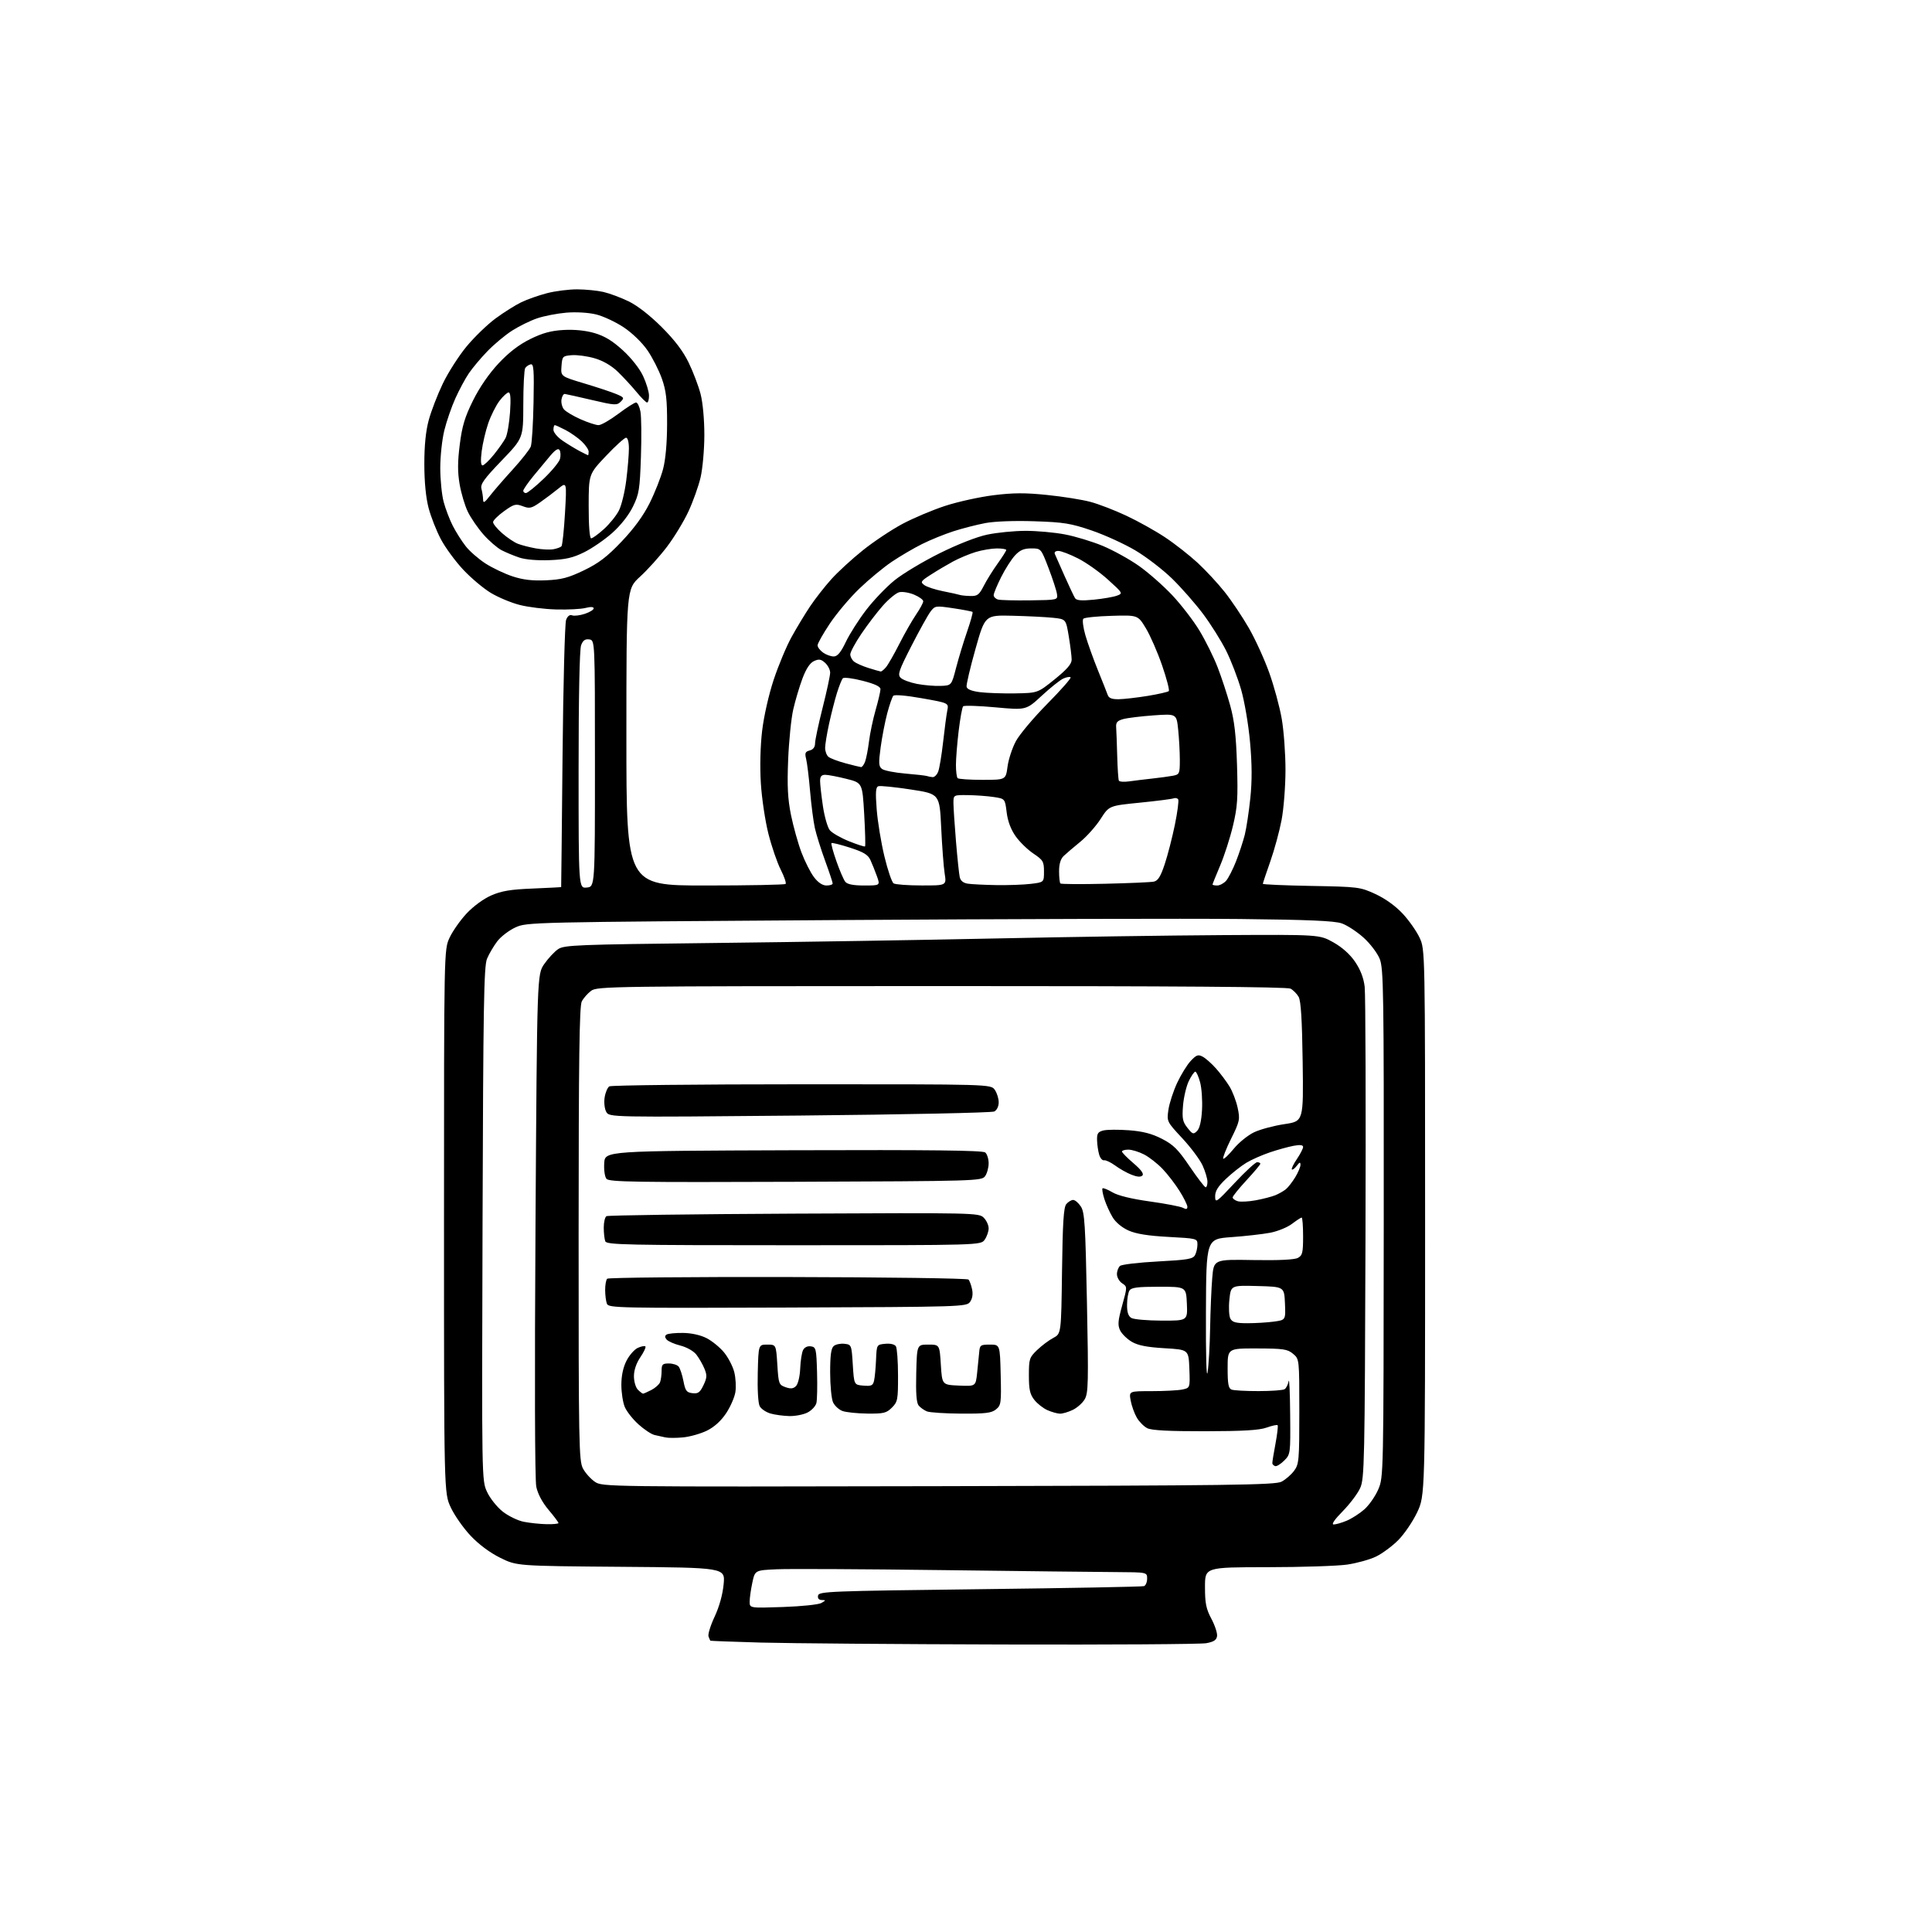 <?xml version="1.0" encoding="UTF-8" standalone="no"?>
<svg 
  version="1.1" 
  xmlns="http://www.w3.org/2000/svg" 
  xmlns:xlink="http://www.w3.org/1999/xlink" 
  xmlns:svg="http://www.w3.org/2000/svg"
  xmlns:rdf="http://www.w3.org/1999/02/22-rdf-syntax-ns#"
  xmlns:cc="http://creativecommons.org/ns#"
  xmlns:dc="http://purl.org/dc/elements/1.1/"
  viewBox="0 0 768 768"
  width="768"
  height="768"
>
<style>svg {background-color: white; }</style>"
<path stroke="none" fill="black" fill-rule="evenodd" d="M399.00,653.71C356.93,653.60 313.50,653.25 302.50,652.95C291.50,652.64 282.44,652.30 282.36,652.20C282.28,652.09 281.96,651.34 281.65,650.52C281.34,649.71 282.42,646.18 284.06,642.68C285.94,638.66 287.27,633.87 287.66,629.73C288.27,623.16 288.27,623.16 246.86,622.83C205.45,622.50 205.45,622.50 198.89,619.27C194.78,617.24 190.37,613.97 187.11,610.52C184.24,607.49 180.68,602.42 179.20,599.25C176.50,593.50 176.50,593.50 176.50,485.50C176.50,377.50 176.50,377.50 178.72,372.74C179.94,370.12 182.99,365.78 185.50,363.10C188.17,360.25 192.24,357.27 195.29,355.94C199.36,354.16 202.95,353.56 211.75,353.21C217.94,352.95 223.03,352.69 223.07,352.62C223.10,352.56 223.35,329.17 223.62,300.66C223.89,272.15 224.53,247.75 225.03,246.43C225.61,244.89 226.47,244.24 227.43,244.61C228.25,244.92 230.51,244.66 232.46,244.01C234.41,243.37 236.00,242.39 236.00,241.84C236.00,241.21 234.81,241.15 232.75,241.67C230.96,242.13 225.72,242.40 221.11,242.27C216.50,242.15 209.97,241.34 206.61,240.48C203.25,239.63 198.09,237.48 195.15,235.71C192.21,233.95 187.26,229.79 184.15,226.47C181.04,223.16 177.04,217.71 175.26,214.36C173.48,211.01 171.28,205.40 170.36,201.89C169.29,197.80 168.68,191.53 168.68,184.50C168.67,177.11 169.25,171.37 170.43,167.00C171.39,163.43 173.91,156.90 176.02,152.50C178.13,148.10 182.39,141.44 185.49,137.70C188.59,133.97 193.78,128.95 197.03,126.56C200.28,124.17 204.86,121.28 207.22,120.15C209.57,119.01 214.18,117.39 217.46,116.54C220.74,115.69 226.14,115.01 229.46,115.02C232.78,115.04 237.47,115.50 239.89,116.06C242.30,116.62 246.80,118.29 249.89,119.79C253.35,121.46 258.38,125.38 263.01,130.00C268.18,135.16 271.53,139.57 273.74,144.12C275.51,147.77 277.64,153.37 278.48,156.58C279.38,160.05 279.99,166.71 279.99,172.96C279.98,178.76 279.30,186.35 278.48,189.83C277.66,193.31 275.49,199.39 273.66,203.33C271.83,207.27 267.99,213.59 265.12,217.37C262.25,221.15 257.45,226.48 254.45,229.22C249.00,234.20 249.00,234.20 249.00,293.10C249.00,352.00 249.00,352.00 280.33,352.00C297.57,352.00 311.95,351.72 312.29,351.38C312.63,351.04 311.76,348.49 310.36,345.72C308.95,342.95 306.75,336.53 305.46,331.45C304.17,326.38 302.82,317.34 302.45,311.36C302.04,304.79 302.24,296.55 302.96,290.50C303.65,284.70 305.58,276.16 307.57,270.16C309.46,264.47 312.66,256.82 314.69,253.16C316.71,249.50 320.02,244.03 322.05,241.00C324.08,237.97 327.87,233.13 330.47,230.24C333.08,227.34 338.72,222.16 343.02,218.73C347.31,215.29 354.38,210.59 358.72,208.27C363.06,205.96 370.70,202.73 375.70,201.10C380.70,199.46 389.35,197.56 394.91,196.86C402.82,195.88 407.50,195.85 416.27,196.76C422.45,197.39 430.16,198.62 433.42,199.49C436.68,200.35 443.12,202.83 447.73,205.00C452.35,207.16 459.29,211.03 463.15,213.60C467.02,216.17 472.84,220.74 476.09,223.74C479.34,226.75 484.19,231.98 486.86,235.36C489.54,238.74 493.82,245.12 496.38,249.55C498.94,253.98 502.60,261.99 504.52,267.35C506.44,272.71 508.68,280.96 509.50,285.68C510.33,290.40 511.00,299.55 511.00,306.02C511.00,312.49 510.30,321.46 509.45,325.95C508.60,330.45 506.57,337.89 504.95,342.48C503.33,347.08 502.00,351.06 502.00,351.33C502.00,351.60 510.66,351.98 521.25,352.17C539.96,352.51 540.67,352.60 546.73,355.39C550.61,357.17 554.70,360.11 557.56,363.16C560.08,365.86 563.12,370.19 564.32,372.78C566.50,377.50 566.50,377.50 566.50,486.00C566.50,594.50 566.50,594.50 563.33,601.20C561.58,604.89 558.19,609.86 555.80,612.25C553.41,614.65 549.43,617.58 546.97,618.77C544.51,619.96 539.35,621.39 535.50,621.95C531.65,622.51 517.36,622.97 503.75,622.98C479.00,623.00 479.00,623.00 479.00,630.85C479.00,637.35 479.44,639.53 481.55,643.50C482.95,646.14 483.97,649.23 483.80,650.38C483.57,651.95 482.50,652.65 479.50,653.20C477.30,653.60 441.07,653.83 399.00,653.71zM311.27,638.81C318.58,638.56 325.42,637.85 326.52,637.21C328.34,636.15 328.35,636.06 326.68,636.03C325.49,636.01 324.97,635.39 325.19,634.25C325.50,632.61 329.72,632.45 389.51,631.73C424.71,631.31 454.06,630.76 454.75,630.51C455.44,630.27 456.00,628.92 456.00,627.53C456.00,625.00 456.00,625.00 443.75,624.93C437.01,624.90 405.85,624.54 374.50,624.14C343.15,623.74 313.59,623.59 308.81,623.81C300.12,624.20 300.12,624.20 299.06,629.15C298.48,631.87 298.00,635.26 298.00,636.68C298.00,639.26 298.00,639.26 311.27,638.81zM217.25,605.89C219.86,605.95 222.00,605.74 222.00,605.43C222.00,605.12 220.23,602.75 218.06,600.18C215.57,597.22 213.77,593.84 213.18,591.00C212.61,588.26 212.49,547.64 212.87,486.91C213.50,387.33 213.50,387.33 216.35,383.21C217.92,380.95 220.40,378.29 221.85,377.31C224.29,375.66 229.18,375.47 284.00,374.85C316.73,374.48 366.90,373.67 395.50,373.06C424.10,372.44 464.82,371.84 486.00,371.72C524.50,371.50 524.50,371.50 530.00,374.58C533.54,376.57 536.63,379.33 538.68,382.34C540.80,385.46 542.07,388.75 542.48,392.26C542.83,395.14 542.97,440.25 542.80,492.50C542.52,581.35 542.38,587.76 540.70,591.50C539.72,593.70 536.58,597.86 533.74,600.75C530.48,604.06 529.16,606.00 530.16,606.00C531.04,606.00 533.37,605.33 535.34,604.50C537.31,603.68 540.46,601.66 542.34,600.01C544.21,598.36 546.70,594.80 547.87,592.09C549.98,587.19 549.99,586.75 550.06,486.27C550.13,394.01 549.99,385.02 548.46,381.18C547.52,378.85 544.66,375.08 542.01,372.70C539.38,370.34 535.50,367.80 533.37,367.06C530.49,366.05 520.21,365.61 493.00,365.32C472.93,365.10 400.93,365.30 333.00,365.74C210.52,366.55 209.46,366.58 204.89,368.66C202.36,369.82 199.11,372.30 197.67,374.18C196.24,376.07 194.40,379.19 193.60,381.11C192.35,384.10 192.09,399.80 191.82,486.56C191.50,588.43 191.50,588.50 193.61,593.05C194.76,595.56 197.55,599.06 199.80,600.85C202.06,602.63 205.83,604.47 208.20,604.93C210.56,605.40 214.64,605.83 217.25,605.89zM373.00,590.78C489.33,590.54 506.87,590.31 509.41,589.00C511.01,588.17 513.26,586.23 514.41,584.68C516.37,582.03 516.50,580.58 516.50,561.04C516.50,540.23 516.50,540.23 514.00,538.15C511.79,536.30 510.15,536.06 499.75,536.03C488.00,536.00 488.00,536.00 488.00,543.89C488.00,550.17 488.32,551.91 489.58,552.39C490.45,552.73 495.29,552.99 500.33,552.98C505.37,552.98 510.02,552.64 510.65,552.23C511.28,551.83 512.01,550.38 512.26,549.00C512.52,547.62 512.79,553.61 512.86,562.30C513.00,577.94 512.98,578.11 510.47,580.62C509.08,582.01 507.47,582.99 506.90,582.80C506.32,582.61 505.81,582.11 505.77,581.70C505.73,581.28 506.28,577.80 507.01,573.97C507.73,570.13 508.12,566.79 507.87,566.54C507.63,566.29 505.64,566.73 503.46,567.50C500.55,568.54 494.05,568.92 479.00,568.94C464.64,568.96 457.77,568.60 456.05,567.73C454.71,567.05 452.83,565.15 451.88,563.50C450.93,561.85 449.84,558.81 449.46,556.75C448.78,553.00 448.78,553.00 457.76,553.00C462.71,553.00 468.17,552.72 469.91,552.37C473.08,551.73 473.08,551.73 472.79,544.12C472.50,536.50 472.50,536.50 462.91,535.94C455.93,535.53 452.39,534.83 449.91,533.39C448.04,532.29 445.95,530.25 445.27,528.86C444.25,526.74 444.39,525.07 446.09,518.91C448.14,511.51 448.14,511.51 446.07,510.13C444.93,509.38 444.00,507.74 444.00,506.50C444.00,505.26 444.56,503.78 445.25,503.21C445.94,502.65 452.70,501.85 460.29,501.45C472.08,500.83 474.22,500.47 475.04,498.93C475.57,497.94 476.00,496.05 476.00,494.72C476.00,492.34 475.82,492.30 464.47,491.69C456.41,491.26 451.65,490.50 448.63,489.16C446.02,488.00 443.52,485.93 442.28,483.88C441.16,482.02 439.69,478.78 439.02,476.68C438.35,474.58 438.01,472.65 438.27,472.39C438.53,472.13 440.31,472.84 442.22,473.97C444.45,475.28 449.77,476.58 457.08,477.60C463.35,478.47 469.27,479.61 470.24,480.13C471.51,480.81 472.00,480.70 472.00,479.73C472.00,478.99 470.61,476.17 468.90,473.45C467.20,470.73 464.16,466.77 462.15,464.67C460.14,462.56 456.83,459.97 454.79,458.92C452.75,457.86 449.94,457.00 448.54,457.00C447.14,457.00 446.00,457.34 446.00,457.75C446.00,458.16 448.05,460.25 450.56,462.39C453.62,465.00 454.79,466.61 454.12,467.28C453.44,467.96 452.02,467.86 449.81,466.98C447.99,466.27 445.06,464.62 443.30,463.32C441.53,462.03 439.55,461.09 438.88,461.23C438.22,461.38 437.34,460.38 436.94,459.00C436.53,457.62 436.15,455.05 436.10,453.27C436.02,450.58 436.44,449.93 438.61,449.38C440.05,449.02 444.63,448.99 448.80,449.30C454.32,449.72 457.86,450.64 461.87,452.69C466.44,455.03 468.29,456.87 472.93,463.71C475.99,468.22 478.84,471.93 479.25,471.96C479.66,471.98 479.99,470.99 479.98,469.75C479.97,468.51 479.10,465.61 478.05,463.30C477.00,460.99 473.37,456.12 469.97,452.47C463.82,445.86 463.80,445.81 464.46,441.17C464.83,438.60 466.39,433.80 467.92,430.50C469.46,427.20 471.90,423.24 473.35,421.71C475.60,419.32 476.29,419.08 478.11,420.06C479.28,420.68 481.64,422.78 483.37,424.72C485.09,426.65 487.50,429.85 488.71,431.83C489.93,433.80 491.40,437.63 491.98,440.34C492.98,445.02 492.85,445.66 489.38,452.67C487.37,456.74 485.97,460.30 486.25,460.59C486.54,460.87 488.42,459.10 490.44,456.64C492.45,454.18 496.10,451.23 498.55,450.08C501.00,448.93 506.41,447.48 510.58,446.86C518.16,445.73 518.16,445.73 517.83,422.12C517.60,405.36 517.13,397.85 516.23,396.27C515.53,395.05 514.08,393.58 513.01,393.00C511.68,392.29 467.32,391.97 374.28,391.98C242.94,392.00 237.40,392.08 235.00,393.85C233.62,394.86 231.94,396.77 231.26,398.10C230.31,399.95 230.03,421.06 230.01,490.52C230.00,574.36 230.12,580.75 231.75,583.78C232.71,585.57 234.85,587.94 236.50,589.05C239.47,591.04 240.73,591.05 373.00,590.78zM271.50,571.39C268.75,571.65 265.60,571.65 264.50,571.39C263.40,571.13 261.48,570.70 260.22,570.44C258.97,570.17 256.09,568.27 253.82,566.22C251.55,564.18 249.09,561.05 248.35,559.28C247.61,557.51 247.00,553.56 247.00,550.49C247.00,546.86 247.71,543.53 249.04,540.92C250.16,538.72 252.19,536.41 253.54,535.80C254.90,535.18 256.25,534.92 256.55,535.22C256.85,535.52 255.95,537.46 254.55,539.52C252.93,541.91 252.00,544.66 252.00,547.07C252.00,549.18 252.70,551.55 253.57,552.43C254.44,553.29 255.36,554.00 255.62,554.00C255.88,554.00 257.37,553.34 258.93,552.54C260.48,551.73 262.04,550.35 262.38,549.46C262.72,548.56 263.00,546.52 263.00,544.92C263.00,542.37 263.36,542.00 265.88,542.00C267.46,542.00 269.22,542.56 269.78,543.25C270.34,543.94 271.20,546.52 271.68,549.00C272.43,552.88 272.92,553.54 275.26,553.81C277.51,554.08 278.25,553.53 279.64,550.64C281.06,547.66 281.11,546.69 280.01,544.03C279.30,542.32 277.85,539.81 276.79,538.45C275.67,537.04 272.97,535.52 270.45,534.88C268.04,534.28 265.58,533.19 264.98,532.48C264.21,531.54 264.22,530.98 265.02,530.49C265.64,530.11 268.57,529.82 271.54,529.86C274.85,529.90 278.45,530.70 280.87,531.93C283.03,533.04 286.16,535.58 287.81,537.59C289.47,539.60 291.30,543.13 291.88,545.43C292.46,547.74 292.66,551.34 292.32,553.42C291.98,555.51 290.31,559.31 288.60,561.86C286.59,564.86 283.91,567.28 281.00,568.71C278.52,569.92 274.25,571.13 271.50,571.39zM313.80,562.91C311.43,562.86 308.05,562.40 306.27,561.89C304.50,561.37 302.57,560.07 301.99,558.98C301.37,557.83 301.05,552.32 301.22,545.75C301.50,534.50 301.50,534.50 305.00,534.50C308.50,534.50 308.50,534.50 309.00,542.48C309.48,550.11 309.62,550.50 312.27,551.43C314.35,552.16 315.38,552.04 316.45,550.95C317.24,550.13 317.96,547.10 318.09,544.00C318.21,540.98 318.73,537.69 319.23,536.69C319.78,535.58 320.99,535.00 322.32,535.19C324.37,535.48 324.52,536.09 324.79,545.50C324.95,551.00 324.83,556.50 324.53,557.73C324.22,558.96 322.65,560.65 321.04,561.48C319.42,562.32 316.16,562.96 313.80,562.91zM344.80,561.92C340.78,561.88 336.33,561.41 334.89,560.89C333.46,560.36 331.77,558.80 331.14,557.42C330.52,556.04 330.00,550.71 330.00,545.58C330.00,538.68 330.38,535.93 331.44,535.05C332.23,534.39 334.14,534.00 335.69,534.18C338.46,534.50 338.51,534.61 339.00,542.50C339.50,550.50 339.50,550.50 343.22,550.81C346.40,551.07 347.01,550.79 347.46,548.81C347.75,547.54 348.10,543.80 348.24,540.50C348.50,534.50 348.50,534.50 351.90,534.18C353.94,533.98 355.62,534.38 356.13,535.18C356.59,535.90 356.98,541.13 356.98,546.80C357.00,556.40 356.84,557.25 354.55,559.55C352.37,561.72 351.26,561.99 344.80,561.92zM382.14,561.94C375.74,561.90 369.58,561.50 368.47,561.05C367.35,560.59 365.87,559.55 365.18,558.72C364.30,557.66 364.02,553.83 364.22,545.86C364.50,534.50 364.50,534.50 369.00,534.50C373.50,534.50 373.50,534.50 374.00,542.50C374.50,550.50 374.50,550.50 381.17,550.79C387.85,551.09 387.85,551.09 388.42,545.79C388.73,542.88 389.11,539.15 389.25,537.50C389.48,534.71 389.78,534.50 393.50,534.50C397.50,534.50 397.50,534.50 397.79,546.50C398.06,557.75 397.94,558.61 395.93,560.25C394.14,561.70 391.80,561.99 382.14,561.94zM421.35,561.96C420.33,561.94 418.11,561.32 416.42,560.58C414.72,559.84 412.36,558.00 411.17,556.48C409.42,554.26 409.00,552.39 409.00,546.77C409.00,540.20 409.19,539.62 412.28,536.65C414.08,534.92 416.97,532.75 418.70,531.84C421.84,530.18 421.84,530.18 422.17,505.24C422.43,485.95 422.81,479.93 423.87,478.65C424.63,477.74 425.85,477.00 426.60,477.00C427.34,477.00 428.72,478.17 429.66,479.61C431.16,481.89 431.46,486.70 432.08,517.86C432.72,549.59 432.62,553.80 431.19,556.23C430.31,557.74 428.15,559.65 426.39,560.48C424.64,561.32 422.37,561.98 421.35,561.96zM480.04,545.50C480.47,542.75 480.92,534.88 481.04,528.00C481.16,521.12 481.54,512.15 481.88,508.06C482.50,500.62 482.50,500.62 498.17,500.89C508.28,501.06 514.58,500.76 515.92,500.04C517.74,499.07 518.00,498.00 518.00,491.46C518.00,487.36 517.74,484.00 517.43,484.00C517.12,484.00 515.39,485.13 513.58,486.50C511.78,487.88 507.87,489.47 504.90,490.04C501.93,490.60 495.00,491.39 489.50,491.78C479.50,492.50 479.50,492.50 479.38,521.50C479.30,538.68 479.57,548.46 480.04,545.50zM495.90,526.00C499.10,526.00 503.83,525.71 506.40,525.36C511.08,524.72 511.08,524.72 510.79,518.11C510.50,511.50 510.50,511.50 499.89,511.22C489.29,510.94 489.29,510.94 488.70,516.64C488.37,519.77 488.55,523.16 489.09,524.17C489.87,525.62 491.27,526.00 495.90,526.00zM461.80,524.97C472.09,525.00 472.09,525.00 471.80,518.25C471.50,511.50 471.50,511.50 460.71,511.50C452.21,511.50 449.72,511.82 448.98,513.00C448.46,513.83 448.02,516.39 448.02,518.70C448.00,521.66 448.52,523.20 449.75,523.92C450.71,524.48 456.13,524.95 461.80,524.97zM313.06,519.77C245.82,520.02 241.91,519.94 241.26,518.27C240.88,517.30 240.56,514.84 240.56,512.81C240.55,510.78 240.91,508.76 241.36,508.31C241.81,507.86 274.12,507.56 313.17,507.64C352.22,507.71 384.54,508.16 384.98,508.64C385.43,509.11 386.07,510.86 386.42,512.52C386.83,514.47 386.54,516.24 385.61,517.52C384.19,519.46 382.61,519.51 313.06,519.77zM315.55,495.00C248.69,495.00 241.15,494.84 240.61,493.42C240.27,492.55 240.00,490.10 240.00,487.98C240.00,485.85 240.48,483.82 241.07,483.45C241.66,483.09 275.21,482.63 315.62,482.44C387.46,482.09 389.13,482.13 391.04,484.04C392.12,485.12 393.00,487.02 393.00,488.28C393.00,489.53 392.30,491.56 391.44,492.78C389.89,495.00 389.89,495.00 315.55,495.00zM490.79,470.24C495.03,465.70 499.06,461.99 499.75,461.99C500.44,462.00 501.00,462.28 501.00,462.62C501.00,462.96 498.52,465.91 495.50,469.17C492.48,472.44 490.00,475.51 490.00,475.99C490.00,476.47 490.89,477.15 491.97,477.49C493.05,477.83 496.31,477.67 499.22,477.13C502.12,476.59 505.62,475.68 507.00,475.11C508.38,474.54 510.23,473.48 511.12,472.77C512.02,472.05 513.70,469.90 514.87,467.98C516.04,466.07 516.98,463.82 516.96,463.00C516.94,461.85 516.59,461.95 515.48,463.43C514.68,464.49 513.80,465.14 513.54,464.87C513.27,464.60 514.17,462.75 515.53,460.75C516.89,458.74 518.00,456.58 518.00,455.94C518.00,455.14 516.83,454.99 514.25,455.47C512.19,455.85 507.96,457.02 504.86,458.06C501.76,459.10 497.52,460.97 495.44,462.22C493.36,463.48 489.71,466.35 487.33,468.62C484.14,471.65 483.01,473.49 483.04,475.62C483.07,478.34 483.50,478.04 490.79,470.24zM316.23,469.78C252.56,470.02 242.13,469.86 241.09,468.61C240.40,467.78 240.02,465.08 240.19,462.33C240.50,457.50 240.50,457.50 315.39,457.24C369.88,457.06 390.65,457.29 391.64,458.12C392.39,458.74 393.00,460.68 393.00,462.43C393.00,464.18 392.36,466.49 391.58,467.56C390.20,469.45 388.09,469.51 316.23,469.78zM475.85,449.58C476.89,448.54 477.57,445.64 477.82,441.22C478.03,437.50 477.69,432.55 477.06,430.23C476.44,427.90 475.57,426.00 475.15,426.00C474.72,426.00 473.56,427.69 472.56,429.75C471.57,431.81 470.54,436.20 470.27,439.50C469.86,444.64 470.11,445.90 472.03,448.33C474.07,450.91 474.41,451.02 475.85,449.58zM317.83,443.45C242.15,444.15 242.15,444.15 240.97,441.94C240.31,440.71 240.04,438.16 240.36,436.19C240.67,434.25 241.51,432.29 242.21,431.85C242.92,431.40 277.34,431.02 318.69,431.02C393.89,431.00 393.89,431.00 395.44,433.22C396.30,434.44 397.00,436.68 397.00,438.19C397.00,439.79 396.27,441.31 395.25,441.83C394.29,442.33 359.45,443.06 317.83,443.45zM233.25,352.81C236.50,352.50 236.50,352.50 236.50,303.50C236.50,254.50 236.50,254.50 234.25,254.18C232.59,253.94 231.74,254.55 231.00,256.50C230.38,258.12 230.00,277.17 230.00,306.13C230.00,353.13 230.00,353.13 233.25,352.81zM328.55,352.00C329.90,352.00 331.00,351.64 331.00,351.19C331.00,350.75 329.65,346.68 327.99,342.15C326.34,337.62 324.51,331.79 323.93,329.21C323.35,326.62 322.49,320.00 322.02,314.50C321.55,309.00 320.84,303.24 320.45,301.69C319.86,299.35 320.10,298.79 321.87,298.32C323.26,297.96 324.00,296.97 324.00,295.49C324.00,294.24 325.35,287.88 327.00,281.36C328.65,274.84 330.00,268.56 330.00,267.40C330.00,266.25 329.10,264.49 328.00,263.50C326.37,262.02 325.54,261.89 323.59,262.78C321.98,263.51 320.47,265.79 319.00,269.68C317.80,272.88 316.15,278.43 315.33,282.00C314.51,285.57 313.60,294.62 313.30,302.09C312.88,312.58 313.14,317.57 314.43,323.97C315.36,328.52 317.22,335.21 318.58,338.82C319.94,342.43 322.19,346.87 323.58,348.69C325.22,350.85 326.95,352.00 328.55,352.00zM343.58,352.00C349.91,352.00 349.91,352.00 348.57,348.25C347.83,346.19 346.67,343.30 345.99,341.84C345.03,339.76 343.23,338.68 337.85,336.95C334.05,335.73 330.75,334.92 330.52,335.14C330.30,335.37 331.17,338.61 332.48,342.33C333.78,346.06 335.38,349.76 336.04,350.55C336.86,351.54 339.27,352.00 343.58,352.00zM366.39,351.98C376.27,352.00 376.27,352.00 375.52,347.25C375.11,344.64 374.49,336.44 374.14,329.04C373.50,315.58 373.50,315.58 362.00,313.83C355.68,312.86 349.90,312.28 349.16,312.54C348.11,312.91 347.97,314.88 348.50,321.75C348.87,326.56 350.25,334.97 351.57,340.43C352.88,345.89 354.53,350.72 355.23,351.16C355.93,351.61 360.95,351.98 366.39,351.98zM396.00,351.84C400.68,351.92 406.86,351.70 409.75,351.35C415.00,350.72 415.00,350.72 415.00,346.43C415.00,342.49 414.64,341.89 410.79,339.30C408.47,337.75 405.28,334.63 403.70,332.38C401.81,329.68 400.59,326.42 400.16,322.89C399.50,317.50 399.50,317.50 395.00,316.82C392.52,316.45 387.91,316.11 384.75,316.07C379.00,316.00 379.00,316.00 379.01,319.25C379.02,321.04 379.47,327.90 380.02,334.50C380.57,341.10 381.24,347.48 381.51,348.68C381.84,350.13 382.93,351.01 384.75,351.28C386.26,351.51 391.32,351.76 396.00,351.84zM439.27,351.31C448.75,351.09 457.48,350.71 458.67,350.46C460.31,350.11 461.36,348.44 462.99,343.53C464.18,339.97 465.99,332.92 467.03,327.86C468.06,322.80 468.66,318.26 468.35,317.77C468.05,317.27 467.21,317.09 466.50,317.36C465.79,317.64 459.73,318.41 453.04,319.08C440.87,320.30 440.87,320.30 437.53,325.52C435.69,328.39 432.05,332.49 429.44,334.62C426.82,336.75 423.86,339.29 422.84,340.25C421.61,341.43 421.00,343.42 421.00,346.33C421.00,348.72 421.24,350.90 421.52,351.19C421.81,351.48 429.80,351.53 439.27,351.31zM483.85,352.00C484.86,352.00 486.44,351.17 487.36,350.16C488.27,349.14 490.06,345.66 491.34,342.41C492.61,339.16 494.18,334.38 494.83,331.80C495.47,329.21 496.46,322.69 497.02,317.30C497.74,310.39 497.71,303.81 496.91,295.00C496.29,288.05 494.71,278.76 493.35,274.08C492.01,269.45 489.32,262.47 487.37,258.58C485.42,254.69 481.30,248.12 478.21,244.00C475.11,239.88 469.58,233.57 465.91,230.00C462.25,226.43 455.68,221.38 451.31,218.79C446.95,216.21 439.13,212.64 433.94,210.87C425.65,208.04 422.88,207.59 411.19,207.21C403.24,206.94 395.38,207.24 391.69,207.93C388.28,208.58 382.57,210.04 379.00,211.19C375.43,212.34 369.80,214.63 366.50,216.28C363.20,217.93 357.80,221.09 354.50,223.32C351.20,225.54 345.42,230.32 341.66,233.93C337.89,237.54 332.61,243.80 329.91,247.83C327.21,251.87 325.00,255.78 325.00,256.53C325.00,257.27 326.00,258.59 327.22,259.44C328.44,260.30 330.36,260.98 331.47,260.95C332.93,260.91 334.26,259.31 336.22,255.20C337.71,252.06 341.34,246.35 344.29,242.50C347.23,238.65 352.31,233.34 355.57,230.70C358.83,228.06 366.90,223.22 373.50,219.94C380.73,216.35 388.28,213.39 392.50,212.51C396.35,211.70 403.17,211.03 407.66,211.02C412.15,211.01 419.20,211.65 423.33,212.44C427.45,213.22 434.22,215.28 438.36,217.00C442.50,218.73 448.95,222.29 452.69,224.92C456.44,227.56 462.43,232.82 466.00,236.62C469.57,240.42 474.45,246.76 476.84,250.73C479.23,254.69 482.46,261.21 484.01,265.21C485.57,269.22 487.83,276.10 489.04,280.50C490.70,286.54 491.36,292.29 491.73,304.00C492.14,317.38 491.92,320.70 490.12,328.27C488.97,333.10 486.67,340.23 485.01,344.13C483.36,348.02 482.00,351.39 482.00,351.60C482.00,351.82 482.83,352.00 483.85,352.00zM343.87,336.46C344.08,336.25 343.92,330.49 343.53,323.64C342.81,311.20 342.81,311.20 336.45,309.60C332.95,308.72 329.17,308.00 328.04,308.00C326.54,308.00 326.00,308.65 326.00,310.46C326.00,311.81 326.51,316.33 327.13,320.51C327.75,324.68 328.99,328.97 329.88,330.04C330.77,331.11 334.20,333.08 337.50,334.41C340.80,335.73 343.67,336.66 343.87,336.46zM448.85,310.61C450.86,310.32 454.98,309.82 458.00,309.49C461.02,309.16 464.74,308.66 466.25,308.37C468.87,307.87 469.00,307.57 469.00,302.07C469.00,298.89 468.70,293.47 468.34,290.01C467.69,283.73 467.69,283.73 458.59,284.37C453.59,284.73 448.15,285.39 446.50,285.85C444.14,286.50 443.54,287.19 443.69,289.09C443.79,290.42 443.98,295.55 444.11,300.50C444.24,305.45 444.54,309.87 444.77,310.32C445.01,310.77 446.85,310.90 448.85,310.61zM390.57,310.00C399.81,310.00 399.81,310.00 400.51,304.75C400.89,301.86 402.39,297.31 403.83,294.63C405.27,291.95 410.89,285.27 416.31,279.79C421.72,274.31 425.90,269.57 425.58,269.25C425.27,268.93 423.95,269.16 422.66,269.74C421.37,270.33 417.52,273.40 414.11,276.56C407.91,282.30 407.91,282.30 395.73,281.18C389.03,280.56 383.24,280.38 382.86,280.78C382.48,281.18 381.69,285.55 381.09,290.50C380.49,295.45 380.00,301.56 380.00,304.08C380.00,306.60 380.30,308.97 380.67,309.33C381.03,309.70 385.49,310.00 390.57,310.00zM370.77,308.92C371.47,308.96 372.45,307.99 372.94,306.75C373.43,305.51 374.31,300.22 374.90,294.98C375.48,289.75 376.23,284.11 376.56,282.46C377.16,279.46 377.16,279.46 366.53,277.58C360.26,276.46 355.58,276.06 355.10,276.59C354.66,277.09 353.58,280.20 352.70,283.50C351.82,286.80 350.65,292.88 350.08,297.00C349.21,303.42 349.28,304.67 350.62,305.67C351.47,306.32 355.62,307.14 359.84,307.50C364.05,307.85 367.95,308.30 368.50,308.49C369.05,308.69 370.07,308.88 370.77,308.92zM342.27,304.93C342.70,304.97 343.43,303.99 343.89,302.75C344.35,301.51 345.05,297.91 345.44,294.74C345.83,291.57 347.01,285.95 348.07,282.24C349.13,278.54 350.00,274.82 350.00,273.97C350.00,272.91 347.81,271.88 342.91,270.62C339.00,269.61 335.46,269.17 335.03,269.64C334.60,270.11 333.55,272.75 332.69,275.50C331.84,278.25 330.44,283.74 329.57,287.70C328.71,291.66 328.00,295.99 328.00,297.32C328.00,298.66 328.60,300.25 329.32,300.85C330.05,301.46 333.09,302.61 336.07,303.41C339.06,304.21 341.85,304.90 342.27,304.93zM444.72,277.95C446.80,277.92 451.98,277.32 456.24,276.63C460.49,275.93 464.26,275.07 464.61,274.72C464.96,274.37 463.77,269.78 461.96,264.53C460.15,259.27 457.24,252.62 455.50,249.74C452.33,244.50 452.33,244.50 441.92,244.80C436.19,244.96 431.12,245.48 430.65,245.95C430.18,246.42 430.56,249.40 431.48,252.59C432.41,255.77 434.64,262.00 436.44,266.44C438.24,270.87 439.99,275.29 440.33,276.25C440.77,277.52 441.99,277.99 444.72,277.95zM403.50,275.63C412.50,275.48 412.50,275.48 419.25,270.04C424.13,266.10 426.00,263.94 426.00,262.24C426.00,260.94 425.49,256.79 424.86,253.00C423.72,246.11 423.72,246.11 418.61,245.58C415.80,245.28 408.56,244.92 402.53,244.77C391.56,244.50 391.56,244.50 387.76,258.00C385.66,265.43 384.08,272.18 384.23,273.00C384.42,273.99 386.23,274.72 389.51,275.14C392.25,275.49 398.55,275.71 403.50,275.63zM373.87,272.66C378.24,272.50 378.24,272.50 380.05,265.50C381.05,261.65 383.02,255.16 384.43,251.08C385.84,247.00 386.82,243.48 386.60,243.26C386.38,243.05 382.94,242.38 378.96,241.79C371.91,240.74 371.68,240.78 369.90,243.11C368.90,244.42 365.49,250.56 362.32,256.75C357.27,266.62 356.74,268.17 358.03,269.44C358.84,270.24 361.75,271.32 364.50,271.86C367.25,272.39 371.47,272.75 373.87,272.66zM350.10,266.93C350.42,266.97 351.36,266.21 352.18,265.25C353.00,264.29 355.39,260.12 357.48,256.00C359.57,251.88 362.57,246.62 364.14,244.32C365.71,242.02 367.00,239.64 367.00,239.02C367.00,238.40 365.36,237.21 363.36,236.38C361.35,235.54 358.69,235.11 357.45,235.42C356.20,235.74 353.28,238.13 350.96,240.75C348.65,243.36 344.78,248.42 342.38,251.99C339.97,255.56 338.00,259.22 338.00,260.12C338.00,261.02 338.66,262.30 339.47,262.97C340.28,263.64 342.86,264.79 345.22,265.53C347.57,266.26 349.77,266.90 350.10,266.93zM409.50,238.65C420.49,238.50 420.50,238.50 420.16,236.11C419.98,234.79 418.48,230.18 416.83,225.86C413.82,218.00 413.82,218.00 409.95,218.00C407.02,218.00 405.46,218.67 403.51,220.75C402.09,222.26 399.60,226.16 397.97,229.41C396.34,232.66 395.00,235.89 395.00,236.59C395.00,237.28 395.79,238.07 396.75,238.33C397.71,238.59 403.45,238.73 409.50,238.65zM434.82,238.38C438.49,238.01 442.62,237.30 443.98,236.79C446.43,235.89 446.39,235.80 440.48,230.45C437.19,227.46 431.84,223.66 428.59,222.01C425.34,220.35 421.80,219.00 420.73,219.00C419.55,219.00 419.00,219.49 419.33,220.25C419.62,220.94 421.37,224.88 423.20,229.00C425.04,233.12 426.90,237.07 427.34,237.77C427.93,238.70 429.91,238.87 434.82,238.38zM385.73,236.92C388.53,236.99 389.23,236.46 391.05,232.91C392.19,230.66 394.68,226.67 396.57,224.04C398.45,221.41 400.00,218.98 400.00,218.63C400.00,218.28 398.31,218.00 396.25,218.01C394.19,218.02 390.41,218.66 387.85,219.43C385.29,220.21 381.24,221.91 378.85,223.20C376.46,224.50 372.50,226.84 370.07,228.41C365.97,231.04 365.77,231.36 367.45,232.59C368.45,233.32 371.79,234.41 374.88,235.02C377.97,235.63 380.95,236.29 381.50,236.48C382.05,236.68 383.95,236.88 385.73,236.92zM217.02,230.68C223.21,230.41 225.89,229.71 232.09,226.73C237.99,223.89 241.27,221.39 247.07,215.30C252.04,210.08 255.74,205.01 258.24,200.00C260.30,195.88 262.70,189.80 263.57,186.50C264.58,182.66 265.16,176.18 265.18,168.50C265.20,158.79 264.81,155.35 263.10,150.50C261.93,147.20 259.36,142.14 257.37,139.25C255.26,136.19 251.34,132.39 247.94,130.12C244.73,127.98 239.77,125.67 236.92,124.98C233.88,124.25 228.98,123.96 225.11,124.29C221.47,124.60 216.26,125.61 213.52,126.54C210.77,127.48 206.27,129.69 203.52,131.46C200.76,133.24 196.36,136.91 193.75,139.62C191.13,142.32 187.82,146.27 186.38,148.39C184.94,150.50 182.53,155.00 181.01,158.37C179.49,161.74 177.52,167.45 176.63,171.06C175.73,174.67 175.01,181.42 175.01,186.06C175.02,190.70 175.62,196.75 176.36,199.50C177.09,202.25 178.72,206.53 179.98,209.00C181.24,211.47 183.56,215.14 185.14,217.15C186.71,219.15 190.26,222.24 193.01,224.01C195.77,225.78 200.61,228.08 203.76,229.12C207.90,230.48 211.60,230.92 217.02,230.68zM218.50,222.67C213.69,222.86 208.91,222.46 206.50,221.66C204.30,220.93 201.09,219.60 199.36,218.70C197.64,217.80 194.40,214.99 192.16,212.45C189.92,209.90 187.13,205.84 185.96,203.41C184.78,200.98 183.32,196.07 182.71,192.50C181.88,187.67 181.89,183.64 182.76,176.75C183.69,169.39 184.76,165.81 188.03,159.22C190.61,154.01 194.37,148.54 198.17,144.48C202.30,140.06 206.29,137.00 210.79,134.78C215.70,132.36 219.06,131.45 224.06,131.17C228.33,130.93 232.77,131.37 236.31,132.40C240.32,133.57 243.44,135.46 247.59,139.25C250.99,142.36 254.27,146.53 255.65,149.50C256.93,152.25 257.98,155.74 257.99,157.25C258.00,158.76 257.65,160.00 257.23,160.00C256.80,160.00 254.89,158.10 252.98,155.77C251.06,153.45 247.72,149.84 245.55,147.74C243.02,145.31 239.71,143.39 236.33,142.41C233.43,141.57 229.36,141.02 227.28,141.19C223.64,141.49 223.49,141.65 223.20,145.56C222.90,149.61 222.90,149.61 232.20,152.40C237.31,153.93 243.04,155.83 244.93,156.62C248.11,157.95 248.25,158.18 246.74,159.68C245.24,161.19 244.37,161.14 235.31,159.01C229.91,157.75 225.06,156.66 224.52,156.60C223.99,156.55 223.39,157.54 223.20,158.81C223.00,160.07 223.44,161.83 224.17,162.72C224.90,163.60 227.88,165.38 230.78,166.66C233.68,167.95 236.90,169.00 237.93,169.00C238.96,169.00 242.50,166.97 245.79,164.50C249.08,162.02 252.25,160.00 252.84,160.00C253.43,160.00 254.21,161.63 254.59,163.62C254.96,165.61 255.05,173.68 254.78,181.56C254.34,194.55 254.05,196.39 251.59,201.41C249.94,204.78 246.73,208.86 243.40,211.83C240.39,214.52 235.35,217.98 232.21,219.53C227.69,221.76 224.83,222.42 218.50,222.67zM220.00,218.33C221.38,218.07 222.81,217.55 223.18,217.18C223.56,216.81 224.19,210.88 224.59,204.00C225.31,191.50 225.31,191.50 221.91,194.27C220.03,195.80 216.78,198.24 214.67,199.71C211.27,202.08 210.49,202.25 207.78,201.22C205.02,200.18 204.31,200.37 200.36,203.21C197.96,204.93 196.00,206.89 196.00,207.57C196.00,208.24 197.62,210.22 199.61,211.96C201.60,213.71 204.41,215.60 205.86,216.16C207.31,216.73 210.53,217.55 213.00,218.00C215.47,218.44 218.62,218.59 220.00,218.33zM235.00,214.00C235.55,214.00 237.83,212.34 240.07,210.32C242.31,208.29 244.99,204.98 246.02,202.95C247.06,200.93 248.38,195.51 248.95,190.91C249.53,186.31 250.00,180.63 250.00,178.28C250.00,175.77 249.53,174.00 248.87,174.00C248.25,174.00 244.65,177.26 240.88,181.25C234.02,188.50 234.02,188.50 234.01,201.25C234.00,209.06 234.39,214.00 235.00,214.00zM194.80,197.03C196.28,195.12 200.35,190.43 203.84,186.60C207.33,182.77 210.55,178.68 210.99,177.52C211.44,176.35 211.93,168.45 212.09,159.95C212.34,146.95 212.16,144.55 210.95,144.83C210.16,145.01 209.18,145.69 208.77,146.33C208.37,146.97 208.02,153.50 208.02,160.83C208.00,174.16 208.00,174.16 199.39,183.11C192.42,190.36 190.90,192.48 191.38,194.28C191.70,195.50 192.00,197.40 192.03,198.50C192.08,200.16 192.55,199.91 194.80,197.03zM209.07,196.00C209.67,196.00 212.83,193.45 216.10,190.32C219.37,187.20 222.31,183.63 222.62,182.38C222.93,181.13 222.85,179.57 222.44,178.91C221.93,178.07 220.79,178.76 218.79,181.10C217.20,182.97 214.12,186.68 211.95,189.34C209.78,192.00 208.00,194.59 208.00,195.09C208.00,195.59 208.48,196.00 209.07,196.00zM191.82,185.00C192.39,185.00 194.41,183.09 196.30,180.75C198.19,178.41 200.29,175.43 200.97,174.12C201.65,172.82 202.45,168.20 202.75,163.87C203.11,158.52 202.94,156.00 202.19,156.00C201.59,156.00 199.95,157.51 198.55,159.35C197.15,161.19 195.14,165.20 194.08,168.26C193.03,171.33 191.85,176.35 191.47,179.42C191.01,183.09 191.13,185.00 191.82,185.00zM233.75,180.96C233.89,180.98 234.00,180.34 234.00,179.54C234.00,178.74 232.76,176.91 231.25,175.47C229.74,174.04 226.83,172.00 224.79,170.93C222.75,169.87 220.84,169.00 220.54,169.00C220.24,169.00 220.00,169.84 220.00,170.86C220.00,171.90 221.66,173.85 223.75,175.26C225.81,176.65 228.85,178.49 230.50,179.36C232.15,180.22 233.61,180.94 233.75,180.96z" />

</svg>